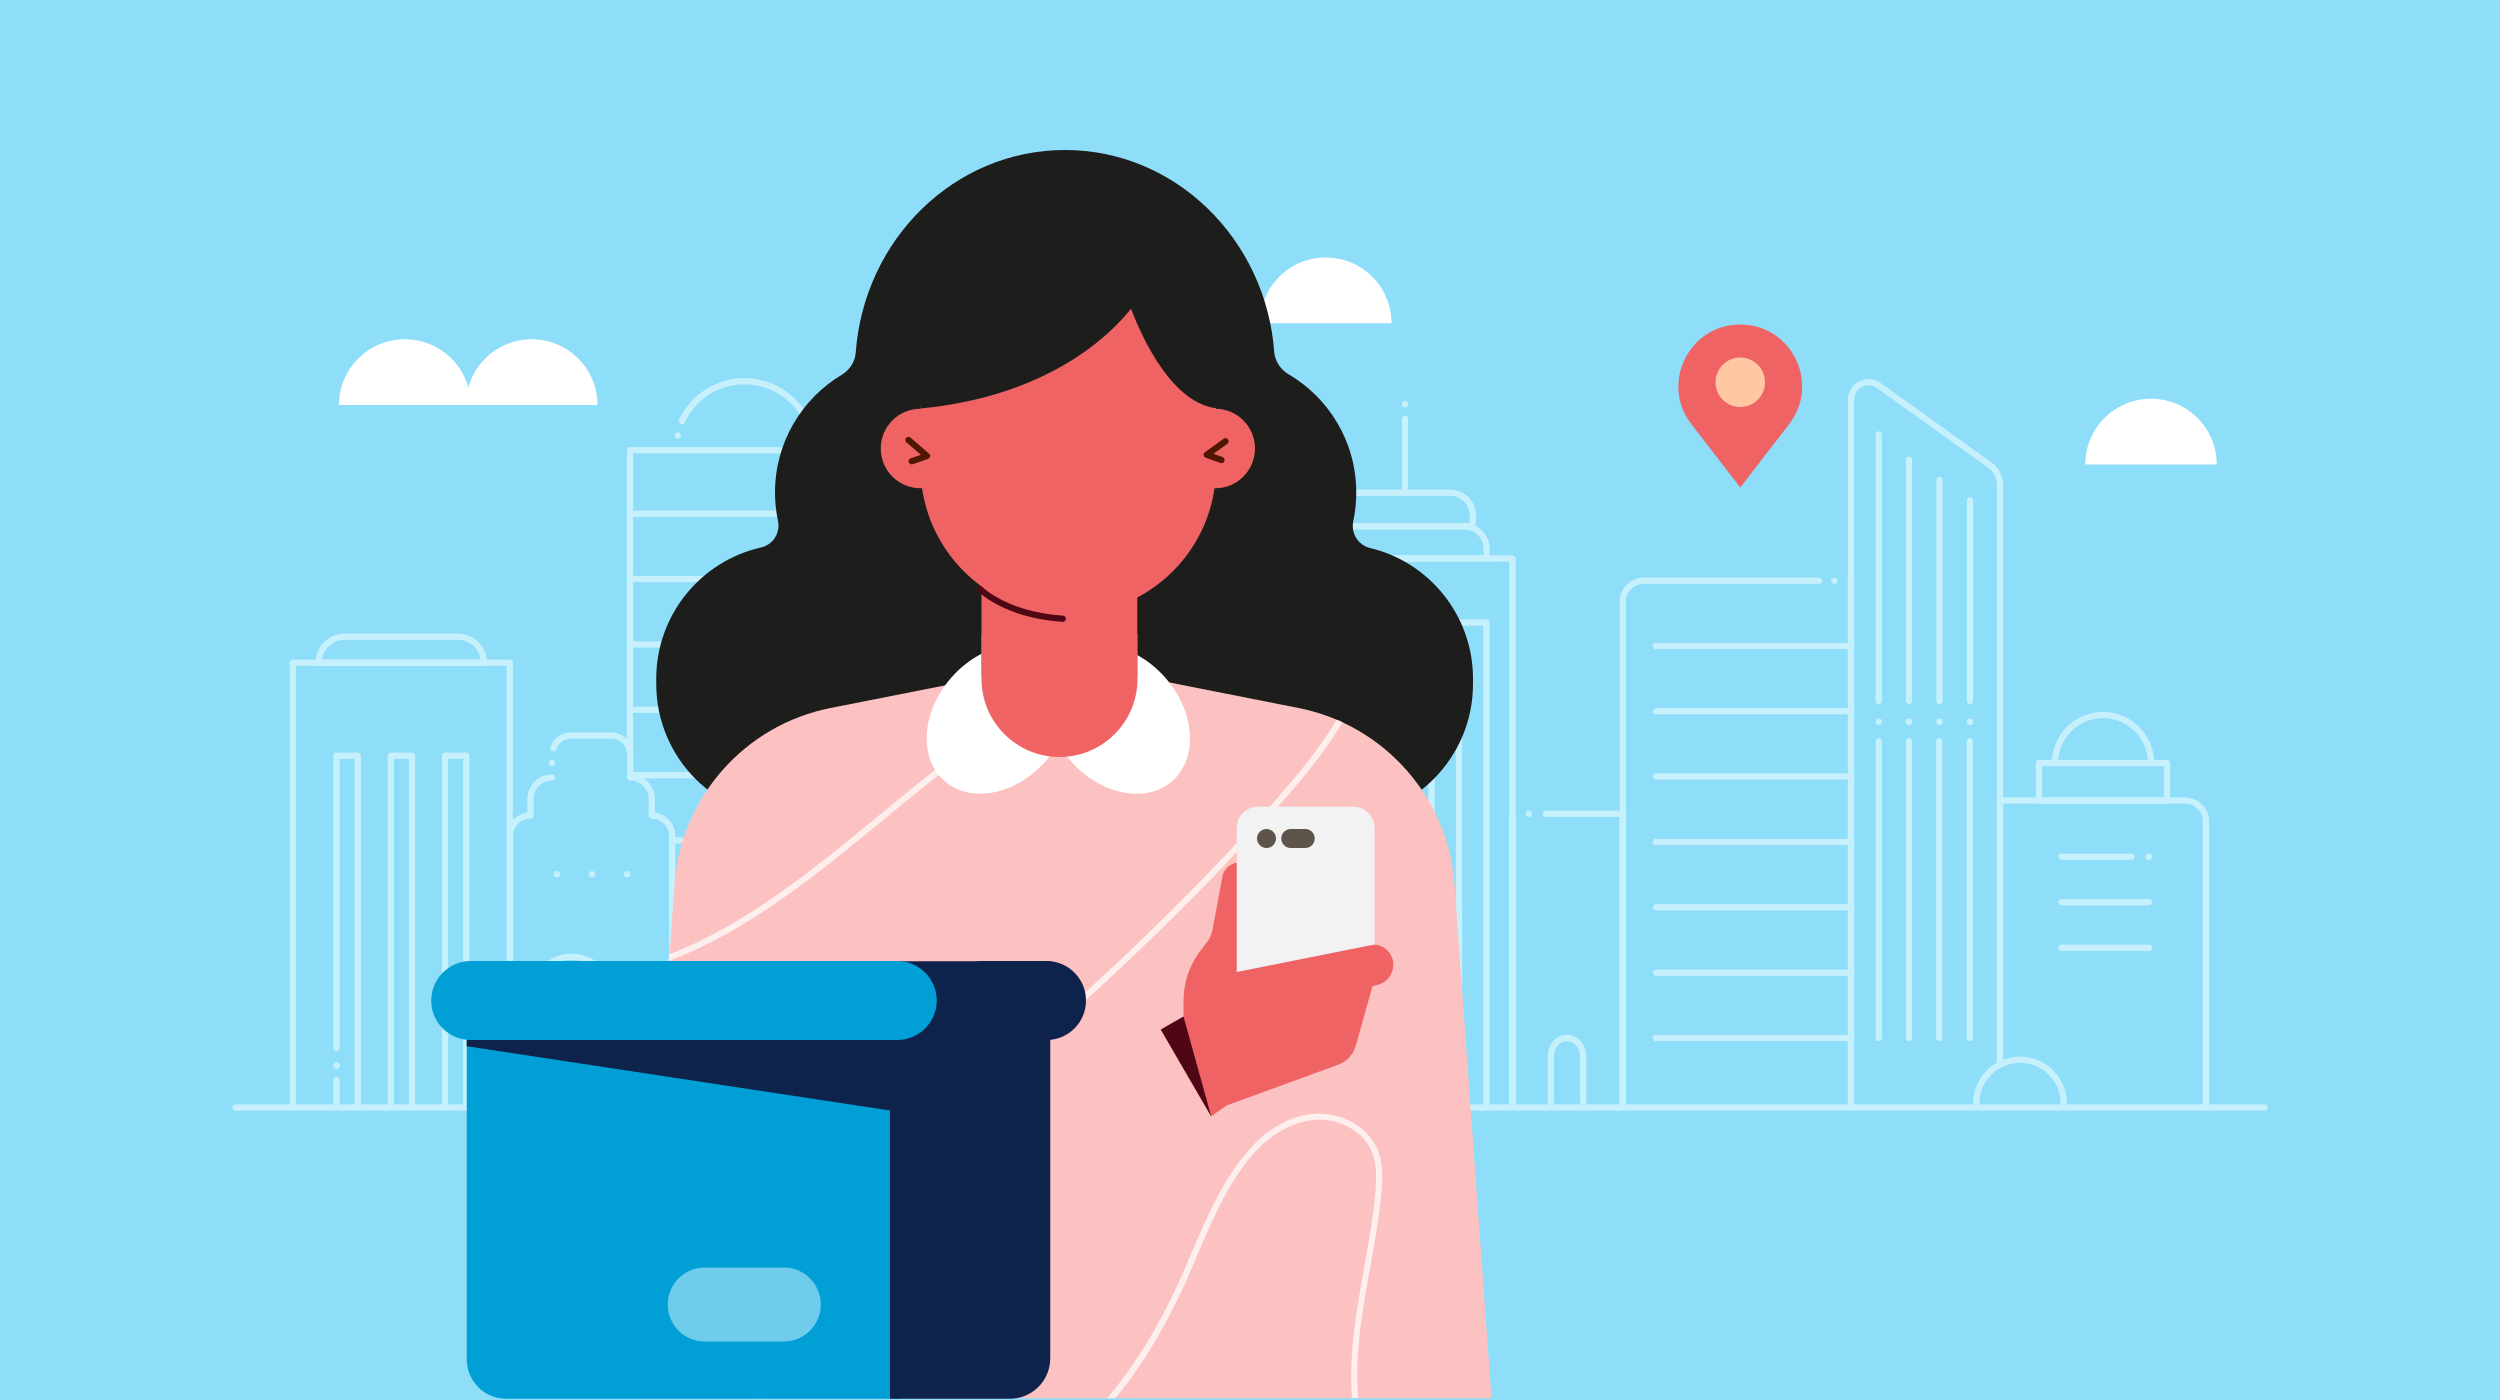 <?xml version="1.0" encoding="utf-8"?><svg xmlns="http://www.w3.org/2000/svg" xmlns:xlink="http://www.w3.org/1999/xlink" width="1000" height="560" viewBox="0 0 1000 560" style="fill: none"><rect width="1000" height="560" class="" style="fill: rgb(142, 221, 249)" /><g style="clip-path: url(#clip0)"><g style="opacity: 0.7"><path d="M800 425.8V320.2H874C878.6 320.2 882.4 324 882.4 328.6V441.4" class="" style="stroke: rgb(224, 248, 255); stroke-width: 2.5; stroke-miterlimit: 10; stroke-linecap: round" /><path d="M272.799 168.4C277.199 159 286.699 152.5 297.799 152.5C313.099 152.5 325.399 164.9 325.399 180.1" class="" style="stroke: rgb(224, 248, 255); stroke-width: 2.5; stroke-miterlimit: 10; stroke-linecap: round" /><path d="M357.699 257.8H411.899V441.5" class="" style="stroke: rgb(224, 248, 255); stroke-width: 2.5; stroke-miterlimit: 10; stroke-linecap: round" /><path d="M343.5 441.5V257.8" class="" style="stroke: rgb(224, 248, 255); stroke-width: 2.5; stroke-miterlimit: 10; stroke-linecap: round" /><path d="M252 303.2V180.1H343.5V441.5" class="" style="stroke: rgb(224, 248, 255); stroke-width: 2.5; stroke-miterlimit: 10; stroke-linecap: round; stroke-linejoin: round" /><path d="M252.299 205.5H343.499" class="" style="stroke: rgb(224, 248, 255); stroke-width: 2.5; stroke-miterlimit: 10; stroke-linecap: round" /><path d="M252.299 231.6H343.499" class="" style="stroke: rgb(224, 248, 255); stroke-width: 2.5; stroke-miterlimit: 10; stroke-linecap: round" /><path d="M252.299 257.8H343.499" class="" style="stroke: rgb(224, 248, 255); stroke-width: 2.5; stroke-miterlimit: 10; stroke-linecap: round" /><path d="M252.299 283.9H343.499" class="" style="stroke: rgb(224, 248, 255); stroke-width: 2.5; stroke-miterlimit: 10; stroke-linecap: round" /><path d="M252.299 310.1H343.499" class="" style="stroke: rgb(224, 248, 255); stroke-width: 2.5; stroke-miterlimit: 10; stroke-linecap: round" /><path d="M269.5 336.2H343.5" class="" style="stroke: rgb(224, 248, 255); stroke-width: 2.5; stroke-miterlimit: 10; stroke-linecap: round" /><path d="M269.5 362.3H343.5" class="" style="stroke: rgb(224, 248, 255); stroke-width: 2.5; stroke-miterlimit: 10; stroke-linecap: round" /><path d="M269.5 388.5H343.5" class="" style="stroke: rgb(224, 248, 255); stroke-width: 2.5; stroke-miterlimit: 10; stroke-linecap: round" /><path d="M269.5 414.6H330.8" class="" style="stroke: rgb(224, 248, 255); stroke-width: 2.5; stroke-miterlimit: 10; stroke-linecap: round" /><path d="M117.1 441.5V265.1H203.9V441.5" class="" style="stroke: rgb(224, 248, 255); stroke-width: 2.5; stroke-miterlimit: 10; stroke-linecap: round; stroke-linejoin: round" /><path d="M905.899 443H94.199" class="" style="stroke: rgb(224, 248, 255); stroke-width: 2.5; stroke-miterlimit: 10; stroke-linecap: round" /><path d="M183.198 254.7C188.898 254.7 193.598 259.4 193.598 265.1H127.398C127.398 259.4 132.098 254.7 137.798 254.7H183.198Z" class="" style="stroke: rgb(224, 248, 255); stroke-width: 2.5; stroke-miterlimit: 10; stroke-linecap: round" /><path d="M411.898 441.7V227.6C411.898 222.8 417.298 220 421.198 222.8L465.798 254.7C469.298 257.2 471.498 261.3 471.498 265.7V441.7" class="" style="stroke: rgb(224, 248, 255); stroke-width: 2.5; stroke-miterlimit: 10; stroke-linecap: round" /><path d="M426.799 270.1V405.3" class="" style="stroke: rgb(224, 248, 255); stroke-width: 2.5; stroke-miterlimit: 10; stroke-linecap: round" /><path d="M441.699 280.3V411.8" class="" style="stroke: rgb(224, 248, 255); stroke-width: 2.5; stroke-miterlimit: 10; stroke-linecap: round" /><path d="M456.699 291.2V411.8" class="" style="stroke: rgb(224, 248, 255); stroke-width: 2.5; stroke-miterlimit: 10; stroke-linecap: round" /><path d="M518.1 441.7V223.4H605V441.7" class="" style="stroke: rgb(224, 248, 255); stroke-width: 2.5; stroke-miterlimit: 10; stroke-linecap: round; stroke-linejoin: round" /><path d="M594.598 223.4H528.398V219.7C528.398 214.6 532.498 210.5 537.598 210.5H585.498C590.598 210.5 594.698 214.6 594.698 219.7V223.4H594.598Z" class="" style="stroke: rgb(224, 248, 255); stroke-width: 2.5; stroke-miterlimit: 10; stroke-linecap: round" /><path d="M528.398 441.7V249H594.598V441.7" class="" style="stroke: rgb(224, 248, 255); stroke-width: 2.5; stroke-miterlimit: 10; stroke-linecap: round; stroke-linejoin: round" /><path d="M539.5 249V428.5" class="" style="stroke: rgb(224, 248, 255); stroke-width: 2.5; stroke-miterlimit: 10; stroke-linecap: round" /><path d="M550.5 249V441.7" class="" style="stroke: rgb(224, 248, 255); stroke-width: 2.5; stroke-miterlimit: 10; stroke-linecap: round" /><path d="M561.5 249V441.7" class="" style="stroke: rgb(224, 248, 255); stroke-width: 2.5; stroke-miterlimit: 10; stroke-linecap: round" /><path d="M572.6 249V441.7" class="" style="stroke: rgb(224, 248, 255); stroke-width: 2.5; stroke-miterlimit: 10; stroke-linecap: round" /><path d="M583.6 249V441.7" class="" style="stroke: rgb(224, 248, 255); stroke-width: 2.5; stroke-miterlimit: 10; stroke-linecap: round" /><path d="M618.299 325.5H649.099V441.7" class="" style="stroke: rgb(224, 248, 255); stroke-width: 2.5; stroke-miterlimit: 10; stroke-linecap: round" /><path d="M605 441.7V325.5" class="" style="stroke: rgb(224, 248, 255); stroke-width: 2.5; stroke-miterlimit: 10; stroke-linecap: round" /><path d="M740.398 441.8V159.9C740.398 154.2 746.798 150.9 751.498 154.2L795.898 186C798.498 187.8 799.998 190.8 799.998 194V425.8" class="" style="stroke: rgb(224, 248, 255); stroke-width: 2.5; stroke-miterlimit: 10; stroke-linecap: round" /><path d="M751.5 173.8V280.4" class="" style="stroke: rgb(224, 248, 255); stroke-width: 2.5; stroke-miterlimit: 10; stroke-linecap: round" /><path d="M763.6 183.9V280.4" class="" style="stroke: rgb(224, 248, 255); stroke-width: 2.5; stroke-miterlimit: 10; stroke-linecap: round" /><path d="M775.799 192V280.4" class="" style="stroke: rgb(224, 248, 255); stroke-width: 2.5; stroke-miterlimit: 10; stroke-linecap: round" /><path d="M788 200.1V280.4" class="" style="stroke: rgb(224, 248, 255); stroke-width: 2.5; stroke-miterlimit: 10; stroke-linecap: round" /><path d="M518.1 349.7V441.7" class="" style="stroke: rgb(224, 248, 255); stroke-width: 2.5; stroke-miterlimit: 10; stroke-linecap: round" /><path d="M471.5 441.7V349.7H505.1" class="" style="stroke: rgb(224, 248, 255); stroke-width: 2.5; stroke-miterlimit: 10; stroke-linecap: round" /><path d="M588.998 210.5H534.898V206C534.898 201.1 538.898 197.1 543.798 197.1H580.198C585.098 197.1 589.098 201.1 589.098 206V210.5H588.998Z" class="" style="stroke: rgb(224, 248, 255); stroke-width: 2.5; stroke-miterlimit: 10; stroke-linecap: round" /><path d="M562 197.1V167.5" class="" style="stroke: rgb(224, 248, 255); stroke-width: 2.5; stroke-miterlimit: 10; stroke-linecap: round" /><path d="M562 161.8V161.6" class="" style="stroke: rgb(224, 248, 255); stroke-width: 2.5; stroke-miterlimit: 10; stroke-linecap: round" /><path d="M866.8 305.2H815.6V320.2H866.8V305.2Z" class="" style="stroke: rgb(224, 248, 255); stroke-width: 2.5; stroke-miterlimit: 10; stroke-linecap: round; stroke-linejoin: round" /><path d="M822 305.2C822 294.6 830.6 286 841.2 286C851.8 286 860.4 294.6 860.4 305.2" class="" style="stroke: rgb(224, 248, 255); stroke-width: 2.5; stroke-miterlimit: 10; stroke-linecap: round" /><path d="M824.6 342.7H852.6" class="" style="stroke: rgb(224, 248, 255); stroke-width: 2.5; stroke-miterlimit: 10; stroke-linecap: round; stroke-linejoin: round" /><path d="M824.6 360.9H859.6" class="" style="stroke: rgb(224, 248, 255); stroke-width: 2.5; stroke-miterlimit: 10; stroke-linecap: round; stroke-linejoin: round" /><path d="M824.6 379.101H859.6" class="" style="stroke: rgb(224, 248, 255); stroke-width: 2.5; stroke-miterlimit: 10; stroke-linecap: round; stroke-linejoin: round" /><path d="M220.8 311C216 311 212.2 314.9 212.2 319.6V326.2C207.7 326.2 204 329.9 204 334.4V441.7" class="" style="stroke: rgb(224, 248, 255); stroke-width: 2.5; stroke-miterlimit: 10; stroke-linecap: round; stroke-linejoin: round" /><path d="M268.901 441.7V334.4C268.901 329.9 265.201 326.2 260.701 326.2V319.6C260.701 314.8 256.801 311 252.101 311V301.8C252.101 297.6 248.701 294.2 244.501 294.2H228.401C225.101 294.2 222.301 296.3 221.301 299.3" class="" style="stroke: rgb(224, 248, 255); stroke-width: 2.5; stroke-miterlimit: 10; stroke-linecap: round; stroke-linejoin: round" /><path d="M740.398 232.3V442.1" class="" style="stroke: rgb(224, 248, 255); stroke-width: 2.5; stroke-miterlimit: 10; stroke-linecap: round" /><path d="M649.1 442.1V240.7C649.1 236.1 652.9 232.3 657.5 232.3H727.7" class="" style="stroke: rgb(224, 248, 255); stroke-width: 2.5; stroke-miterlimit: 10; stroke-linecap: round" /><path d="M662.398 258.4H740.498" class="" style="stroke: rgb(224, 248, 255); stroke-width: 2.5; stroke-miterlimit: 10; stroke-linecap: round" /><path d="M662.398 284.5H740.498" class="" style="stroke: rgb(224, 248, 255); stroke-width: 2.5; stroke-miterlimit: 10; stroke-linecap: round" /><path d="M662.398 310.6H740.498" class="" style="stroke: rgb(224, 248, 255); stroke-width: 2.5; stroke-miterlimit: 10; stroke-linecap: round" /><path d="M662.398 336.8H740.498" class="" style="stroke: rgb(224, 248, 255); stroke-width: 2.5; stroke-miterlimit: 10; stroke-linecap: round" /><path d="M662.398 362.9H740.498" class="" style="stroke: rgb(224, 248, 255); stroke-width: 2.5; stroke-miterlimit: 10; stroke-linecap: round" /><path d="M662.398 389.1H740.498" class="" style="stroke: rgb(224, 248, 255); stroke-width: 2.5; stroke-miterlimit: 10; stroke-linecap: round" /><path d="M662.398 415.2H740.498" class="" style="stroke: rgb(224, 248, 255); stroke-width: 2.5; stroke-miterlimit: 10; stroke-linecap: round" /><path d="M620.299 440.9V422.6C620.299 418.5 623.199 415.2 626.799 415.2C630.399 415.2 633.299 418.5 633.299 422.6V440.9" class="" style="stroke: rgb(224, 248, 255); stroke-width: 2.5; stroke-miterlimit: 10; stroke-linecap: round" /><path d="M134.6 441.5V431.9" class="" style="stroke: rgb(224, 248, 255); stroke-width: 2.5; stroke-miterlimit: 10; stroke-linecap: round; stroke-linejoin: round" /><path d="M134.6 419.3V302.3H143.1V441.5" class="" style="stroke: rgb(224, 248, 255); stroke-width: 2.5; stroke-miterlimit: 10; stroke-linecap: round; stroke-linejoin: round" /><path d="M156.299 441.5V302.3H164.799V441.5" class="" style="stroke: rgb(224, 248, 255); stroke-width: 2.5; stroke-miterlimit: 10; stroke-linecap: round; stroke-linejoin: round" /><path d="M178 441.5V302.3H186.5V441.5" class="" style="stroke: rgb(224, 248, 255); stroke-width: 2.5; stroke-miterlimit: 10; stroke-linecap: round; stroke-linejoin: round" /><path d="M228.699 413.7C237.26 413.7 244.199 406.761 244.199 398.2C244.199 389.64 237.26 382.7 228.699 382.7C220.139 382.7 213.199 389.64 213.199 398.2C213.199 406.761 220.139 413.7 228.699 413.7Z" class="" style="stroke: rgb(224, 248, 255); stroke-width: 2.5; stroke-miterlimit: 10; stroke-linecap: round" /><path d="M228.699 408.5V441.7" class="" style="stroke: rgb(224, 248, 255); stroke-width: 2.5; stroke-miterlimit: 10; stroke-linecap: round" /><path d="M228.699 402.8V402.6" class="" style="stroke: rgb(224, 248, 255); stroke-width: 2.5; stroke-miterlimit: 10; stroke-linecap: round" /><path d="M370.899 274.5H360.799V293.8H370.899V274.5Z" class="" style="stroke: rgb(224, 248, 255); stroke-width: 2.5; stroke-miterlimit: 10; stroke-linecap: round; stroke-linejoin: round" /><path d="M394.6 274.5H384.5V293.8H394.6V274.5Z" class="" style="stroke: rgb(224, 248, 255); stroke-width: 2.5; stroke-miterlimit: 10; stroke-linecap: round; stroke-linejoin: round" /><path d="M370.899 308H360.799V327.3H370.899V308Z" class="" style="stroke: rgb(224, 248, 255); stroke-width: 2.5; stroke-miterlimit: 10; stroke-linecap: round; stroke-linejoin: round" /><path d="M394.6 308H384.5V327.3H394.6V308Z" class="" style="stroke: rgb(224, 248, 255); stroke-width: 2.5; stroke-miterlimit: 10; stroke-linecap: round; stroke-linejoin: round" /><path d="M370.899 344.4H360.799V363.7H370.899V344.4Z" class="" style="stroke: rgb(224, 248, 255); stroke-width: 2.5; stroke-miterlimit: 10; stroke-linecap: round; stroke-linejoin: round" /><path d="M394.6 344.4H384.5V363.7H394.6V344.4Z" class="" style="stroke: rgb(224, 248, 255); stroke-width: 2.5; stroke-miterlimit: 10; stroke-linecap: round; stroke-linejoin: round" /><path d="M350.398 257.8H350.498" class="" style="stroke: rgb(224, 248, 255); stroke-width: 2.5; stroke-miterlimit: 10; stroke-linecap: round" /><path d="M511.399 349.7H511.299" class="" style="stroke: rgb(224, 248, 255); stroke-width: 2.5; stroke-miterlimit: 10; stroke-linecap: round" /><path d="M494.799 374.5V374.7" class="" style="stroke: rgb(224, 248, 255); stroke-width: 2.5; stroke-miterlimit: 10; stroke-linecap: round" /><path d="M494.799 388.7V388.5" class="" style="stroke: rgb(224, 248, 255); stroke-width: 2.5; stroke-miterlimit: 10; stroke-linecap: round" /><path d="M494.799 402.5V402.7" class="" style="stroke: rgb(224, 248, 255); stroke-width: 2.5; stroke-miterlimit: 10; stroke-linecap: round" /><path d="M271.1 174.1V174.2" class="" style="stroke: rgb(224, 248, 255); stroke-width: 2.5; stroke-miterlimit: 10; stroke-linecap: round" /><path d="M220.799 305.2V305.3" class="" style="stroke: rgb(224, 248, 255); stroke-width: 2.5; stroke-miterlimit: 10; stroke-linecap: round" /><path d="M426.799 411.6V411.8" class="" style="stroke: rgb(224, 248, 255); stroke-width: 2.5; stroke-miterlimit: 10; stroke-linecap: round" /><path d="M134.6 426.1V426.3" class="" style="stroke: rgb(224, 248, 255); stroke-width: 2.5; stroke-miterlimit: 10; stroke-linecap: round" /><path d="M539.5 434.9V434.7" class="" style="stroke: rgb(224, 248, 255); stroke-width: 2.5; stroke-miterlimit: 10; stroke-linecap: round" /><path d="M859.6 342.7H859.5" class="" style="stroke: rgb(224, 248, 255); stroke-width: 2.5; stroke-miterlimit: 10; stroke-linecap: round" /><path d="M751.5 288.6V288.8" class="" style="stroke: rgb(224, 248, 255); stroke-width: 2.5; stroke-miterlimit: 10; stroke-linecap: round" /><path d="M763.6 288.6V288.8" class="" style="stroke: rgb(224, 248, 255); stroke-width: 2.5; stroke-miterlimit: 10; stroke-linecap: round" /><path d="M775.799 288.6V288.8" class="" style="stroke: rgb(224, 248, 255); stroke-width: 2.5; stroke-miterlimit: 10; stroke-linecap: round" /><path d="M788 288.6V288.8" class="" style="stroke: rgb(224, 248, 255); stroke-width: 2.5; stroke-miterlimit: 10; stroke-linecap: round" /><path d="M751.5 296.5V415.2" class="" style="stroke: rgb(224, 248, 255); stroke-width: 2.5; stroke-miterlimit: 10; stroke-linecap: round" /><path d="M763.6 296.5V415.2" class="" style="stroke: rgb(224, 248, 255); stroke-width: 2.5; stroke-miterlimit: 10; stroke-linecap: round" /><path d="M775.699 296.5V415.2" class="" style="stroke: rgb(224, 248, 255); stroke-width: 2.5; stroke-miterlimit: 10; stroke-linecap: round" /><path d="M787.898 296.5V415.2" class="" style="stroke: rgb(224, 248, 255); stroke-width: 2.5; stroke-miterlimit: 10; stroke-linecap: round" /><path d="M337.2 414.6H337.1" class="" style="stroke: rgb(224, 248, 255); stroke-width: 2.5; stroke-miterlimit: 10; stroke-linecap: round" /><path d="M222.899 349.7H222.699" class="" style="stroke: rgb(224, 248, 255); stroke-width: 2.5; stroke-miterlimit: 10; stroke-linecap: round" /><path d="M236.899 349.7H236.699" class="" style="stroke: rgb(224, 248, 255); stroke-width: 2.5; stroke-miterlimit: 10; stroke-linecap: round" /><path d="M250.899 349.7H250.699" class="" style="stroke: rgb(224, 248, 255); stroke-width: 2.5; stroke-miterlimit: 10; stroke-linecap: round" /><path d="M611.5 325.5H611.6" class="" style="stroke: rgb(224, 248, 255); stroke-width: 2.5; stroke-miterlimit: 10; stroke-linecap: round" /><path d="M733.699 232.3H733.799" class="" style="stroke: rgb(224, 248, 255); stroke-width: 2.5; stroke-miterlimit: 10; stroke-linecap: round" /><path d="M790.5 441.4C790.5 431.7 798.3 423.9 808 423.9C817.7 423.9 825.5 431.7 825.5 441.4" class="" style="stroke: rgb(224, 248, 255); stroke-width: 2.5; stroke-miterlimit: 10; stroke-linecap: round; stroke-linejoin: round" />

































































































</g><path d="M504 129.3C504 114.7 515.8 103 530.3 103C544.9 103 556.6 114.8 556.6 129.3H504Z" class="" style="fill: white" /><path d="M453.199 129.3C453.199 114.7 464.999 103 479.499 103C494.099 103 505.799 114.8 505.799 129.3H453.199Z" class="" style="fill: white" /><path d="M186.4 162C186.4 147.4 198.2 135.7 212.7 135.7C227.2 135.7 239 147.5 239 162H186.4Z" class="" style="fill: white" /><path d="M135.6 162C135.6 147.4 147.4 135.7 161.9 135.7C176.4 135.7 188.3 147.4 188.3 162H135.6Z" class="" style="fill: white" /><path d="M834.1 185.8C834.1 171.2 845.9 159.5 860.4 159.5C875 159.5 886.7 171.3 886.7 185.8H834.1Z" class="" style="fill: white" /><path d="M696.101 195L676.501 169.6C664.001 153.4 675.601 129.8 696.101 129.8C716.601 129.8 728.201 153.3 715.701 169.6L696.101 195Z" class="" style="fill: #F06365" /><path d="M696.101 162.8C701.569 162.8 706.001 158.368 706.001 152.9C706.001 147.432 701.569 143 696.101 143C690.634 143 686.201 147.432 686.201 152.9C686.201 158.368 690.634 162.8 696.101 162.8Z" class="" style="fill: #FFC8A3" /><path d="M548 219.2C543.2 218 540.3 213.3 541.3 208.5C542.1 204.8 542.5 201 542.5 197C542.5 176.8 531.6 159.2 515.4 149.7C512.2 147.8 510 144.5 509.7 140.8C506.3 95.6 470.1 60 426 60C381.8 60 345.6 95.7 342.3 141C342 144.7 339.9 148 336.7 149.9C320.7 159.5 310 177 310 197C310 200.9 310.4 204.7 311.2 208.3C312.2 213.2 309.2 217.9 304.4 219C280.4 224.4 262.5 245.9 262.5 271.5V273.6C262.5 303.3 286.6 327.4 316.3 327.4H535.4C565.1 327.4 589.2 303.3 589.2 273.6V271.5C589.2 246.1 571.6 224.8 548 219.2Z" class="" style="fill: #1D1D1B" /><path d="M596.6 559.3H255L269.8 353.8C272.3 318.9 297.9 290 332.2 283.2L425.8 264.7L519.4 283.2C553.7 290 579.3 318.9 581.8 353.8L596.6 559.3Z" class="" style="fill: #FBC2C1" /><path d="M548.001 507.4C549.801 497.3 551.701 486.8 552.601 476.8C553.101 471.2 553.201 465.3 551.101 460C547.501 451.1 537.201 445 526.501 445.5C517.301 445.9 508.101 450.7 500.601 458.8C489.701 470.6 483.001 486.2 476.501 501.4C473.801 507.8 471.201 513.8 468.401 519.5C459.201 538 450.401 550.6 442.801 559.3H446.101C453.501 550.5 461.901 538.2 470.601 520.6C473.501 514.8 476.201 508.5 478.801 502.3C485.201 487.3 491.801 471.8 502.401 460.4C509.501 452.8 518.101 448.3 526.601 447.9C536.201 447.4 545.601 452.9 548.801 460.8C550.701 465.6 550.601 471.2 550.201 476.4C549.401 486.3 547.501 496.7 545.701 506.8C542.601 524.2 539.401 541.9 540.801 559.2H543.301C541.701 542.3 544.901 524.6 548.001 507.4Z" class="" style="fill: #FDEFEE" /><path d="M298.601 551.9C288.901 542 299.001 526.6 308.901 514.3C324.501 495 343.901 478.4 362.801 462.5L363.301 462C418.801 414.9 468.301 371.8 513.301 320.3C521.601 310.8 530.201 300.4 537.001 288.9C536.201 288.5 535.501 288.2 534.701 287.9C528.001 299.1 519.601 309.3 511.401 318.7C466.501 370.1 417.001 413.2 361.701 460.2L361.201 460.7C342.301 476.8 322.701 493.4 307.001 512.9C300.201 521.3 284.401 541 296.801 553.8C298.501 555.6 300.401 557.5 302.501 559.5H306.101C303.401 556.7 300.901 554.2 298.601 551.9Z" class="" style="fill: #FDEFEE" /><path d="M267.5 384.4C299.2 372.4 326.6 349.9 353.5 327.8C366.1 317.4 379.1 306.7 392.1 297.6L392.9 297.1C407.5 286.8 422.4 276.3 438 267.2L434.3 266.5C419.5 275.3 405.3 285.3 391.4 295.1L390.6 295.6C377.5 304.8 364.4 315.6 351.8 326C325.5 347.7 298.5 369.8 267.6 381.8L267.5 384.4Z" class="" style="fill: #FDEFEE" /><path d="M460.4 414.1L473.4 406.7V400.3C473.4 393 475.8 385.9 480.3 380.1L482.7 377C483.9 375.5 484.6 373.8 485 371.9L488.8 351.5C489.2 346.5 494.5 343.5 499 345.7L501.8 347.1L510.9 382.8L548.3 377.9C553.1 377.3 557.3 381 557.3 385.8V386C557.3 389.6 554.9 392.8 551.5 393.8C550.1 394.2 549 394.5 549 394.5L542.3 418.3C541.3 421.8 538.7 424.7 535.2 425.9L490.6 442.2L476 452.5L460.4 414.1Z" class="" style="fill: #F06365" /><path d="M320.399 475.4L461.699 407.3L489.899 455.9L357.899 556.8L314.199 555.8L266.699 490.8L312.999 465.8L320.399 475.4Z" class="" style="fill: #FBC2C1" /><path d="M418.454 304.242C430.405 290.555 431.594 272.038 421.109 262.885C410.625 253.731 392.438 257.407 380.488 271.094C368.537 284.782 367.349 303.298 377.833 312.452C388.317 321.606 406.504 317.93 418.454 304.242Z" class="" style="fill: white" /><path d="M468.834 312.501C479.318 303.347 478.129 284.831 466.179 271.143C454.228 257.456 436.041 253.78 425.557 262.934C415.073 272.087 416.262 290.604 428.213 304.291C440.163 317.979 458.35 321.654 468.834 312.501Z" class="" style="fill: white" /><path d="M423.8 302.8C406.6 302.8 392.6 288.8 392.6 271.6V253.6H455V271.6C455 288.8 441 302.8 423.8 302.8Z" class="" style="fill: #F06365" /><path d="M454.9 208.3H392.6V270.6H454.9V208.3Z" class="" style="fill: #F06365" /><path d="M427.299 245.8C394.599 245.8 368.199 219.3 368.199 186.7V112.5H486.399V186.7C486.499 219.4 459.999 245.8 427.299 245.8Z" class="" style="fill: #F06365" /><path d="M549.699 377.8L494.699 388.8V331.1C494.699 326.5 498.499 322.7 503.099 322.7H541.399C545.999 322.7 549.799 326.5 549.799 331.1V377.8H549.699Z" class="" style="fill: #F3F2F2" /><path d="M506.601 339.2C508.699 339.2 510.401 337.498 510.401 335.4C510.401 333.301 508.699 331.6 506.601 331.6C504.502 331.6 502.801 333.301 502.801 335.4C502.801 337.498 504.502 339.2 506.601 339.2Z" class="" style="fill: #5E554A" /><path d="M522.1 339.2H516.3C514.2 339.2 512.5 337.5 512.5 335.4C512.5 333.3 514.2 331.6 516.3 331.6H522.1C524.2 331.6 525.9 333.3 525.9 335.4C525.9 337.5 524.2 339.2 522.1 339.2Z" class="" style="fill: #5E554A" /><path d="M368.201 195.3C376.982 195.3 384.101 188.181 384.101 179.4C384.101 170.619 376.982 163.5 368.201 163.5C359.419 163.5 352.301 170.619 352.301 179.4C352.301 188.181 359.419 195.3 368.201 195.3Z" class="" style="fill: #F06365" /><path d="M486.099 195.3C494.881 195.3 501.999 188.181 501.999 179.4C501.999 170.619 494.881 163.5 486.099 163.5C477.318 163.5 470.199 170.619 470.199 179.4C470.199 188.181 477.318 195.3 486.099 195.3Z" class="" style="fill: #F06365" /><path d="M363.4 176L370.8 182.4L364.7 184.5" class="" style="stroke: #4F1600; stroke-width: 2.5; stroke-miterlimit: 10; stroke-linecap: round; stroke-linejoin: round" /><path d="M490.199 176.5L482.699 181.9L488.599 184" class="" style="stroke: #4F1600; stroke-width: 2.5; stroke-miterlimit: 10; stroke-linecap: round; stroke-linejoin: round" /><path d="M202.399 559.501H360.399V390.101H186.699V543.701C186.699 552.401 193.699 559.501 202.399 559.501Z" class="" style="fill: #00A0D6" /><path d="M404 559.5H356V384.5H420.1V543.3C420.1 552.2 412.9 559.5 404 559.5Z" class="" style="fill: #0D234B" /><path d="M188.3 416H358.9C367.6 416 374.7 408.9 374.7 400.2C374.7 391.5 367.6 384.4 358.9 384.4H188.3C179.6 384.4 172.5 391.5 172.5 400.2C172.5 409 179.6 416 188.3 416Z" class="" style="fill: #00A0D6" /><path d="M418.601 416H393.101C384.401 416 377.301 408.9 377.301 400.2C377.301 391.5 384.401 384.4 393.101 384.4H418.601C427.301 384.4 434.401 391.5 434.401 400.2C434.401 409 427.301 416 418.601 416Z" class="" style="fill: #0D234B" /><path d="M186.699 418.5L355.999 444.2V416H186.699V418.5Z" class="" style="fill: #0D234B" /><path d="M313.5 536.6H281.9C273.7 536.6 267.1 530 267.1 521.8C267.1 513.6 273.7 507 281.9 507H313.5C321.7 507 328.3 513.6 328.3 521.8C328.3 530 321.7 536.6 313.5 536.6Z" class="" style="opacity: 0.5; fill: #E0F8FF" /><path d="M392.1 235.7C392.1 235.7 402.3 246 425.1 247.5" class="" style="stroke: #500715; stroke-width: 2.5; stroke-miterlimit: 10; stroke-linecap: round; stroke-linejoin: round" /><path d="M364.801 122.9L368.201 163.4C418.001 158.6 443.101 135.2 452.401 123.5C457.201 136 469.201 161.9 487.401 163.4L491.701 122C492.401 115.3 487.201 109.4 480.401 109.2L379.601 107.1C371.001 107 364.101 114.3 364.801 122.9Z" class="" style="fill: #1D1D1B" /><path d="M473.401 406.6L484.501 446.6L464.301 411.8L473.401 406.6Z" class="" style="fill: #500715" />




































</g><defs><clipPath id="clip0"><rect width="814.1" height="499.5" transform="translate(93 60)" class="" style="fill: white" />

</clipPath>

</defs></svg>